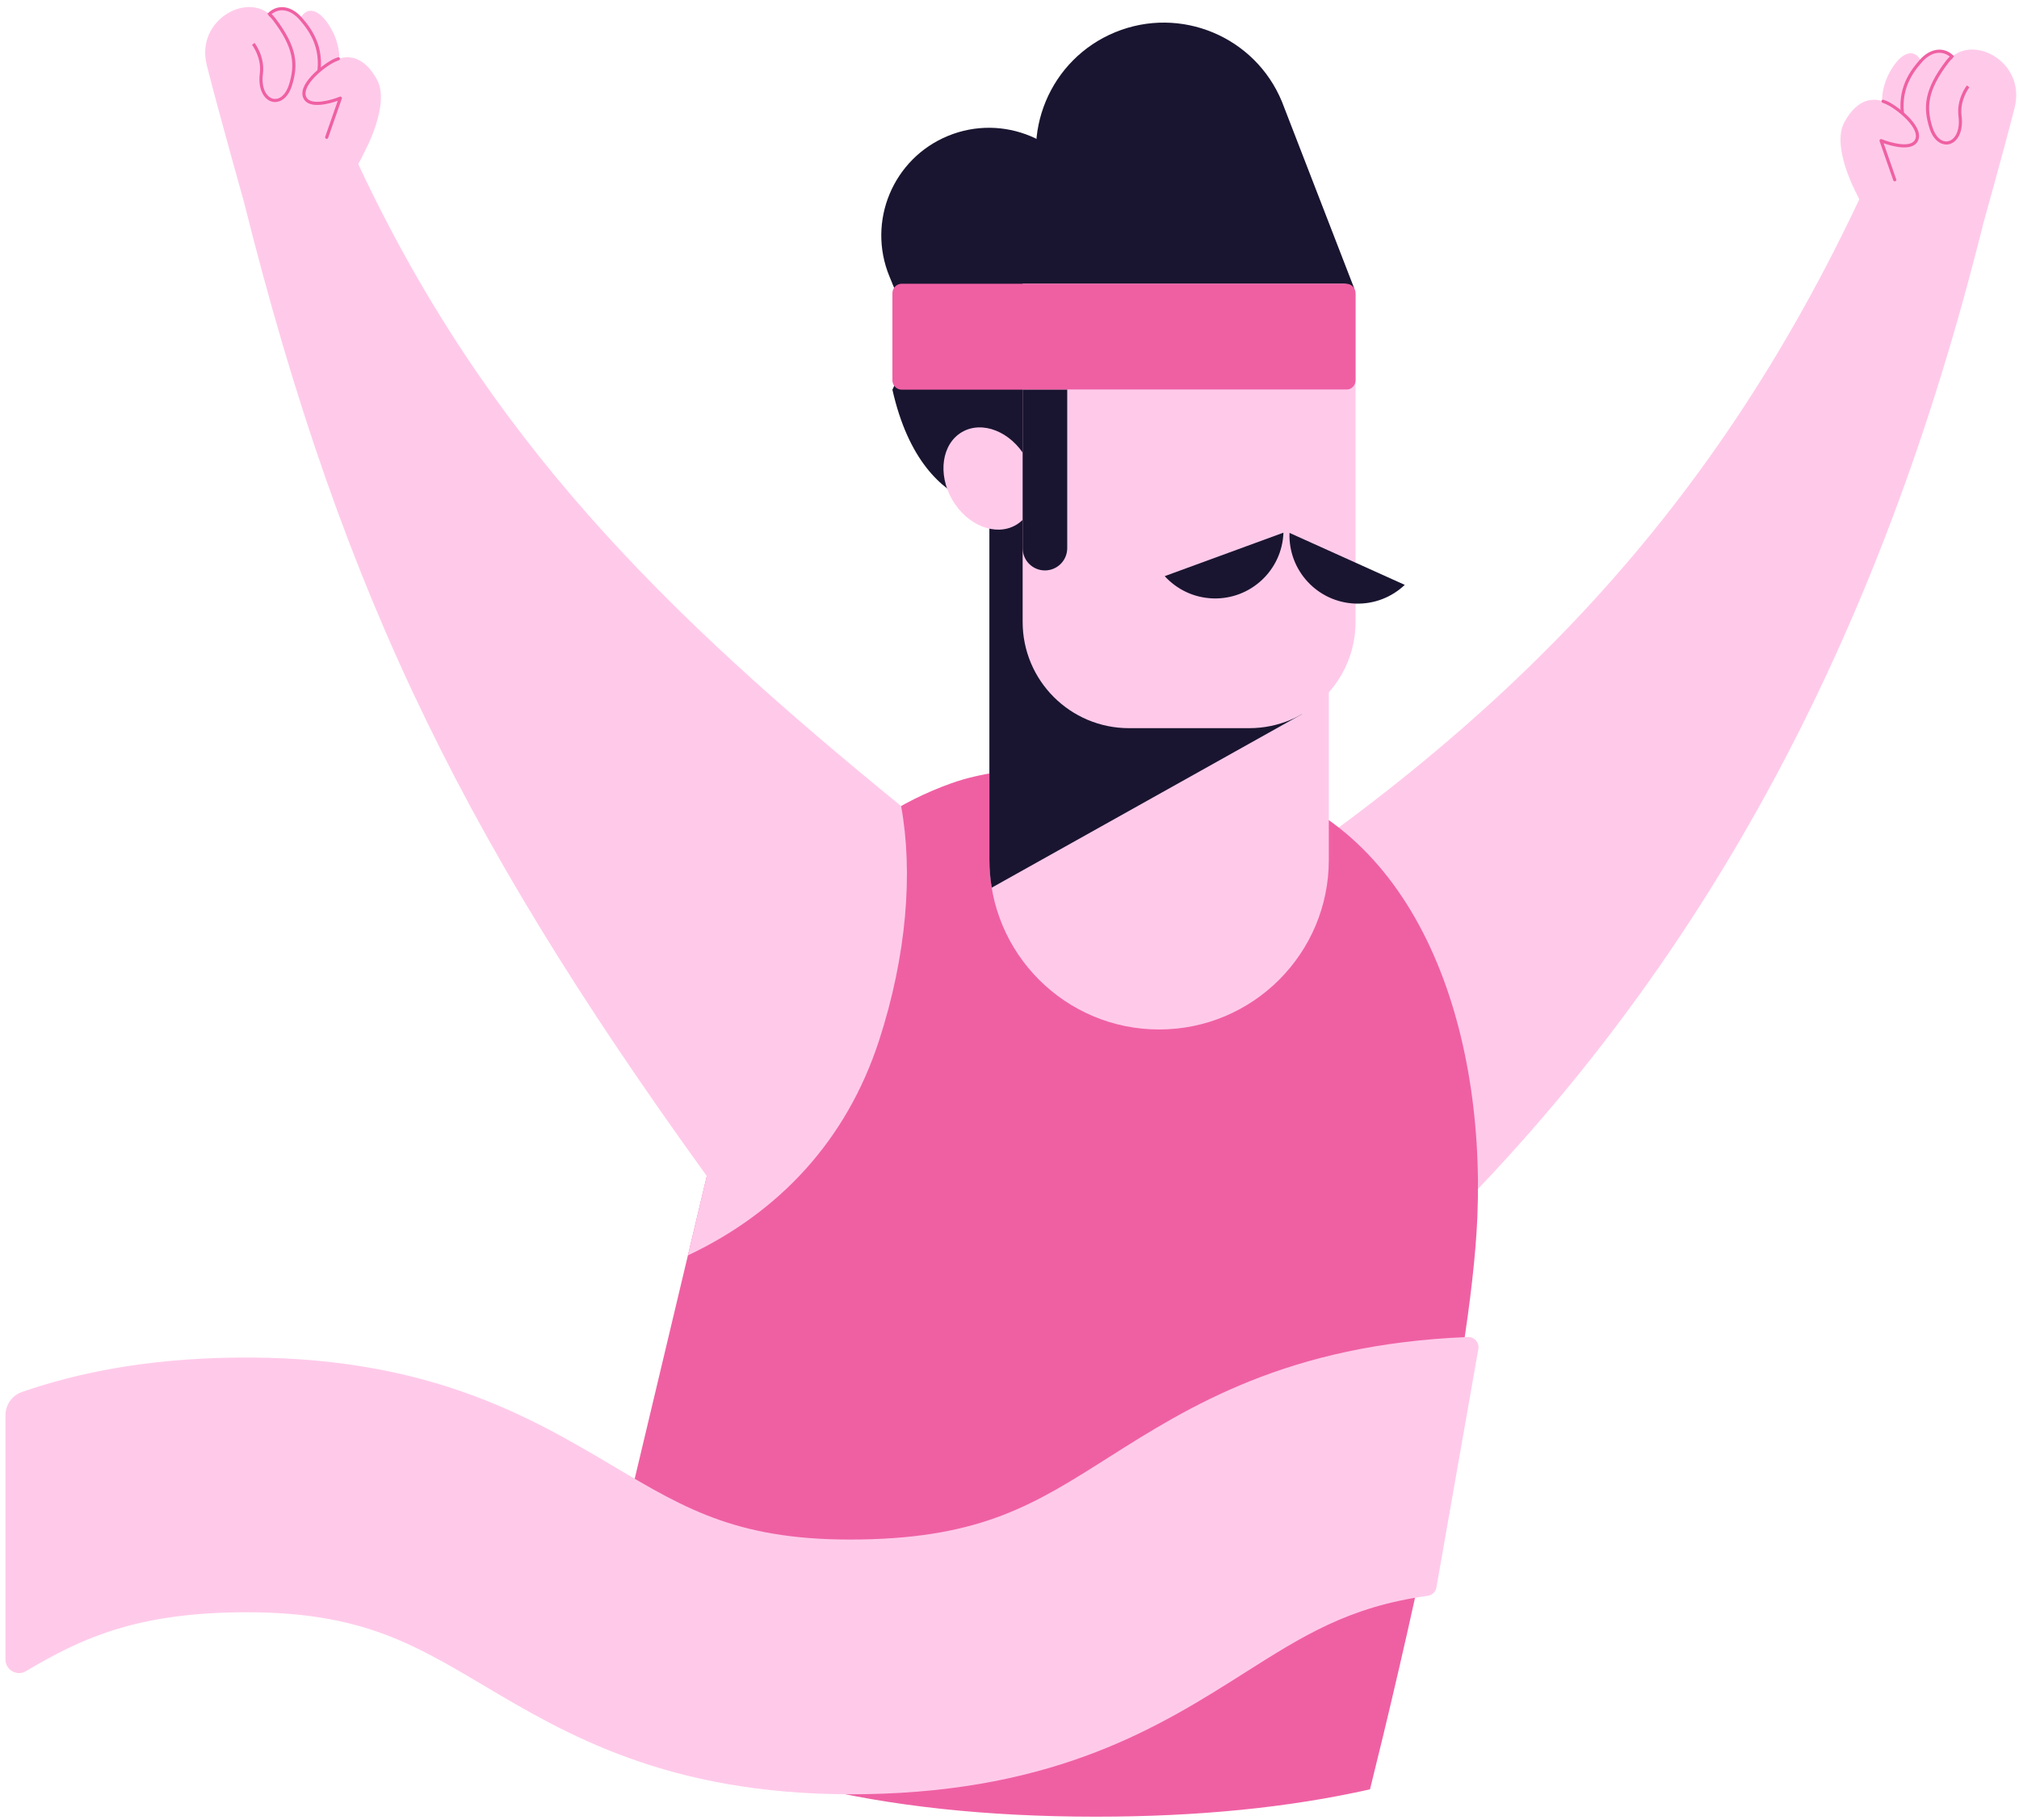 <svg width="224" height="202" viewBox="0 0 224 202" fill="none" xmlns="http://www.w3.org/2000/svg">
<path fill-rule="evenodd" clip-rule="evenodd" d="M131.068 103.754C165.84 81.715 189.56 58.086 206.742 21.13L219.941 25.181C208.762 70.048 189.006 109.177 154.862 140.946L131.068 103.754Z" fill="#FFCAEA"/>
<path fill-rule="evenodd" clip-rule="evenodd" d="M207.662 20.316C205.905 18.45 207.148 14.428 210.438 11.332C213.728 8.236 217.819 7.238 219.576 9.104C221.333 10.969 220.09 14.991 216.8 18.087C213.51 21.184 209.418 22.181 207.662 20.316Z" fill="#FFCAEA"/>
<path fill-rule="evenodd" clip-rule="evenodd" d="M213.354 7.361C212.801 5.46 211.498 5.553 210.395 6.9C209.292 8.246 208.457 10.424 208.957 12.323C209.457 14.222 212.067 13.002 212.538 11.065C213.009 9.128 213.354 7.361 213.354 7.361Z" fill="#FFCAEA"/>
<path fill-rule="evenodd" clip-rule="evenodd" d="M218.827 9.835C218.827 9.835 218.112 10.662 217.459 12.874C216.805 15.086 215.227 17.43 214.356 14.609C213.703 12.492 213.536 10.126 216.051 6.832C218.566 3.538 224.839 6.752 223.514 11.966C222.188 17.18 219.437 26.958 219.437 26.958L208.812 25.917C208.812 25.917 207.472 24.646 205.956 21.447C205.956 21.447 203.157 16.287 204.62 13.572C206.082 10.857 207.999 10.649 209.618 11.547C210.88 12.247 213.322 14.277 212.61 15.6C211.898 16.923 208.699 15.605 208.699 15.605L210.214 19.95" fill="#FFCAEA"/>
<path fill-rule="evenodd" clip-rule="evenodd" d="M216.675 6.371C215.724 5.36 214.285 5.435 213.107 6.769C211.76 8.294 210.449 10.404 211.277 13.746" fill="#FFCAEA"/>
<path fill-rule="evenodd" clip-rule="evenodd" d="M211.107 13.789C210.247 10.315 211.654 8.152 212.976 6.655C213.618 5.927 214.384 5.521 215.131 5.508C215.143 5.508 215.154 5.508 215.166 5.508C215.778 5.508 216.344 5.765 216.802 6.252L216.548 6.491C216.157 6.076 215.68 5.857 215.165 5.857C215.156 5.857 215.146 5.857 215.136 5.857C214.488 5.868 213.814 6.233 213.238 6.886C211.972 8.319 210.625 10.389 211.446 13.705L211.107 13.789Z" fill="#EF60A3"/>
<path fill-rule="evenodd" clip-rule="evenodd" d="M215.947 16.039C215.252 16.039 214.458 15.496 214.056 14.193C213.355 11.921 213.435 9.972 215.912 6.727C216.073 6.516 216.255 6.324 216.45 6.158L216.677 6.423C216.5 6.574 216.336 6.748 216.19 6.939C213.803 10.064 213.723 11.928 214.389 14.09C214.733 15.205 215.423 15.823 216.148 15.669C216.843 15.52 217.497 14.588 217.285 12.896C217.046 10.986 218.17 9.537 218.218 9.476L218.492 9.692C218.481 9.706 217.411 11.091 217.632 12.853C217.87 14.763 217.068 15.828 216.221 16.01C216.132 16.029 216.041 16.039 215.947 16.039Z" fill="#EF60A3"/>
<path fill-rule="evenodd" clip-rule="evenodd" d="M208.917 11.236C209.155 11.315 209.39 11.419 209.618 11.547C210.88 12.247 213.322 14.276 212.609 15.599C211.897 16.922 208.699 15.605 208.699 15.605L210.213 19.949" fill="#FFCAEA"/>
<path fill-rule="evenodd" clip-rule="evenodd" d="M210.214 20.125C210.141 20.125 210.074 20.079 210.049 20.008L208.534 15.663C208.511 15.598 208.529 15.526 208.579 15.479C208.629 15.432 208.703 15.419 208.766 15.444C209.615 15.794 211.933 16.488 212.456 15.517C213.062 14.391 210.909 12.463 209.534 11.7C209.311 11.576 209.085 11.476 208.862 11.403C208.771 11.372 208.721 11.274 208.752 11.182C208.781 11.091 208.879 11.04 208.972 11.072C209.216 11.152 209.461 11.261 209.703 11.394C210.807 12.007 213.583 14.161 212.764 15.682C212.129 16.862 209.871 16.21 208.986 15.9L210.378 19.892C210.41 19.984 210.362 20.083 210.271 20.115C210.252 20.121 210.233 20.125 210.214 20.125Z" fill="#EF60A3"/>
<path fill-rule="evenodd" clip-rule="evenodd" d="M38.795 15.601C40.552 13.736 39.309 9.713 36.019 6.617C32.729 3.521 28.637 2.523 26.881 4.389C25.124 6.255 26.367 10.277 29.657 13.373C32.947 16.469 37.039 17.467 38.795 15.601Z" fill="#FFCAEA"/>
<path fill-rule="evenodd" clip-rule="evenodd" d="M33.102 2.646C33.656 0.746 34.959 0.839 36.062 2.185C37.164 3.532 37.999 5.709 37.5 7.608C36.999 9.507 34.39 8.287 33.919 6.35C33.448 4.413 33.102 2.646 33.102 2.646Z" fill="#FFCAEA"/>
<path fill-rule="evenodd" clip-rule="evenodd" d="M27.63 5.12C27.63 5.12 28.345 5.948 28.998 8.159C29.651 10.371 31.23 12.716 32.101 9.894C32.753 7.778 32.92 5.412 30.406 2.118C27.891 -1.176 21.618 2.038 22.943 7.252C24.268 12.466 27.02 22.243 27.02 22.243L37.645 21.203C37.645 21.203 38.985 19.932 40.501 16.733C40.501 16.733 43.3 11.573 41.837 8.857C40.375 6.142 38.458 5.934 36.839 6.832C35.577 7.532 33.135 9.562 33.847 10.885C34.559 12.208 37.758 10.891 37.758 10.891L36.243 15.235" fill="#FFCAEA"/>
<path fill-rule="evenodd" clip-rule="evenodd" d="M29.782 1.656C30.733 0.646 32.172 0.72 33.35 2.055C34.697 3.58 36.008 5.689 35.18 9.031" fill="#FFCAEA"/>
<path fill-rule="evenodd" clip-rule="evenodd" d="M35.35 9.074L35.011 8.99C35.833 5.674 34.485 3.604 33.219 2.171C32.643 1.519 31.969 1.153 31.321 1.143C31.311 1.142 31.301 1.142 31.292 1.142C30.777 1.142 30.3 1.361 29.909 1.777L29.655 1.537C30.113 1.051 30.679 0.793 31.291 0.793C31.303 0.793 31.314 0.793 31.326 0.794C32.074 0.806 32.839 1.213 33.481 1.94C34.803 3.437 36.211 5.6 35.35 9.074Z" fill="#EF60A3"/>
<path fill-rule="evenodd" clip-rule="evenodd" d="M30.509 11.325C30.416 11.325 30.324 11.315 30.236 11.296C29.389 11.114 28.586 10.048 28.825 8.139C29.046 6.372 27.976 4.991 27.965 4.978L28.239 4.761C28.287 4.822 29.41 6.272 29.171 8.182C28.96 9.874 29.613 10.805 30.309 10.955C31.032 11.107 31.723 10.49 32.067 9.375C32.734 7.213 32.653 5.35 30.267 2.224C30.12 2.032 29.956 1.859 29.78 1.709L30.006 1.443C30.201 1.609 30.383 1.8 30.544 2.012C33.022 5.258 33.101 7.207 32.401 9.478C31.998 10.782 31.205 11.325 30.509 11.325Z" fill="#EF60A3"/>
<path fill-rule="evenodd" clip-rule="evenodd" d="M37.54 6.522C37.302 6.601 37.067 6.705 36.839 6.832C35.577 7.532 33.135 9.562 33.847 10.885C34.56 12.208 37.758 10.891 37.758 10.891L36.244 15.235" fill="#FFCAEA"/>
<path fill-rule="evenodd" clip-rule="evenodd" d="M36.244 15.41C36.225 15.41 36.206 15.407 36.186 15.4C36.095 15.369 36.047 15.27 36.079 15.178L37.471 11.186C36.587 11.496 34.329 12.147 33.694 10.968C32.875 9.446 35.651 7.293 36.755 6.68C36.996 6.547 37.242 6.438 37.486 6.357C37.578 6.326 37.676 6.377 37.706 6.468C37.736 6.56 37.687 6.658 37.595 6.689C37.372 6.762 37.147 6.862 36.924 6.986C35.549 7.749 33.395 9.677 34.001 10.803C34.524 11.774 36.842 11.08 37.692 10.73C37.755 10.704 37.829 10.717 37.879 10.764C37.928 10.812 37.946 10.884 37.923 10.949L36.409 15.293C36.384 15.365 36.316 15.41 36.244 15.41Z" fill="#EF60A3"/>
<path fill-rule="evenodd" clip-rule="evenodd" d="M121.603 201.589C132.892 201.589 143.009 200.584 151.997 198.554C155.541 184.311 163.219 151.816 163.908 135.033C164.806 113.147 156.831 91.107 137.412 86.487L127.687 86.447C120.961 84.846 111.755 84.7 105.552 86.915C94.013 91.034 85.609 100.283 82.507 113.316L64.829 187.564C78.633 196.997 97.444 201.589 121.603 201.589Z" fill="#EF60A3"/>
<path fill-rule="evenodd" clip-rule="evenodd" d="M80.865 133.872C52.123 94.596 38.172 66.872 27.017 22.22L39.671 18.05C53.982 48.709 73.627 67.961 99.975 89.445C99.321 99.228 94.152 119.213 94.152 119.213L80.865 133.872Z" fill="#FFCAEA"/>
<path fill-rule="evenodd" clip-rule="evenodd" d="M123.724 3.577C130.968 0.6 139.255 4.057 142.233 11.298L150.245 31.994L124.591 42.967L116.001 22.079C113.023 14.838 116.481 6.554 123.724 3.577Z" fill="#191530"/>
<path fill-rule="evenodd" clip-rule="evenodd" d="M128.6 114.237C118.201 114.237 109.771 105.811 109.771 95.416V55.328H147.427V95.416C147.427 105.811 138.998 114.237 128.6 114.237Z" fill="#FFCAEA"/>
<path fill-rule="evenodd" clip-rule="evenodd" d="M109.771 57.86V95.416C109.771 96.467 109.862 97.497 110.028 98.501L144.442 79.25L147.427 55.328H121.698L109.771 57.86Z" fill="#191530"/>
<path fill-rule="evenodd" clip-rule="evenodd" d="M105.18 15.079C111.282 12.572 118.261 15.483 120.769 21.583L125.086 32.078C125.21 32.381 125.066 32.727 124.763 32.852L103.765 41.482C103.462 41.606 103.116 41.462 102.991 41.159L98.675 30.663C96.167 24.564 99.079 17.587 105.18 15.079Z" fill="#191530"/>
<path fill-rule="evenodd" clip-rule="evenodd" d="M99.009 31.483C99.009 31.483 108.816 29.254 114.199 33.297L130.416 33.971L113.53 56.441C113.53 56.441 102.519 58.793 99.009 43.243C101.694 37.363 104.003 37.033 99.009 31.483Z" fill="#191530"/>
<path fill-rule="evenodd" clip-rule="evenodd" d="M113.458 31.485H149.044C149.79 31.485 150.395 32.09 150.395 32.836V69.007C150.395 75.521 145.112 80.802 138.595 80.802H125.258C118.741 80.802 113.458 75.521 113.458 69.007V31.485Z" fill="#FFCAEA"/>
<path fill-rule="evenodd" clip-rule="evenodd" d="M100.055 31.485H149.348C149.926 31.485 150.395 31.954 150.395 32.531V42.198C150.395 42.776 149.926 43.244 149.348 43.244H100.055C99.478 43.244 99.009 42.776 99.009 42.198V32.531C99.009 31.954 99.478 31.485 100.055 31.485Z" fill="#EF60A3"/>
<path fill-rule="evenodd" clip-rule="evenodd" d="M118.404 47.391L150.395 43.242H118.404V47.391Z" fill="#FFCAEA"/>
<path fill-rule="evenodd" clip-rule="evenodd" d="M105.647 55.452C104 52.6 104.49 49.236 106.74 47.937C108.99 46.639 112.149 47.897 113.796 50.748C115.443 53.6 114.953 56.964 112.703 58.263C110.453 59.561 107.294 58.303 105.647 55.452Z" fill="#FFCAEA"/>
<path fill-rule="evenodd" clip-rule="evenodd" d="M115.931 63.298C114.565 63.298 113.458 62.191 113.458 60.825V43.242H118.404V60.825C118.404 62.191 117.297 63.298 115.931 63.298Z" fill="#191530"/>
<path fill-rule="evenodd" clip-rule="evenodd" d="M129.22 63.933C130.544 65.385 132.428 66.325 134.546 66.402C138.728 66.554 142.242 63.288 142.393 59.108L129.22 63.933Z" fill="#191530"/>
<path fill-rule="evenodd" clip-rule="evenodd" d="M155.855 64.901C154.429 66.254 152.482 67.054 150.363 66.977C146.181 66.826 142.915 63.313 143.066 59.133L155.855 64.901Z" fill="#191530"/>
<path fill-rule="evenodd" clip-rule="evenodd" d="M122.932 161.761C114.833 166.894 108.981 170.602 95.547 170.828C82.139 171.059 76.245 167.557 68.081 162.716C58.745 157.181 47.121 150.291 25.713 150.653C16.218 150.813 8.74 152.288 2.461 154.452C1.354 154.833 0.608 155.869 0.608 157.039V184.147C0.608 185.319 1.887 186.04 2.893 185.438C9.168 181.678 15.167 179.101 26.19 178.915C39.598 178.701 45.492 182.187 53.656 187.027C62.756 192.423 74.024 199.104 94.419 199.104C94.948 199.104 95.482 199.1 96.023 199.091C117.406 198.73 128.864 191.469 138.07 185.635C144.592 181.502 149.657 178.292 158.398 177.081C158.886 177.013 159.278 176.644 159.363 176.159L164.018 149.687C164.143 148.978 163.578 148.337 162.859 148.365C142.83 149.152 131.829 156.123 122.932 161.761Z" fill="#FFCAEA"/>
<path fill-rule="evenodd" clip-rule="evenodd" d="M97.509 115.518C100.606 106.03 101.313 96.772 99.975 89.446C91.323 94.279 85.085 102.491 82.507 113.317L76.319 139.307C86.474 134.505 93.913 126.531 97.509 115.518Z" fill="#FFCAEA"/>
</svg>

